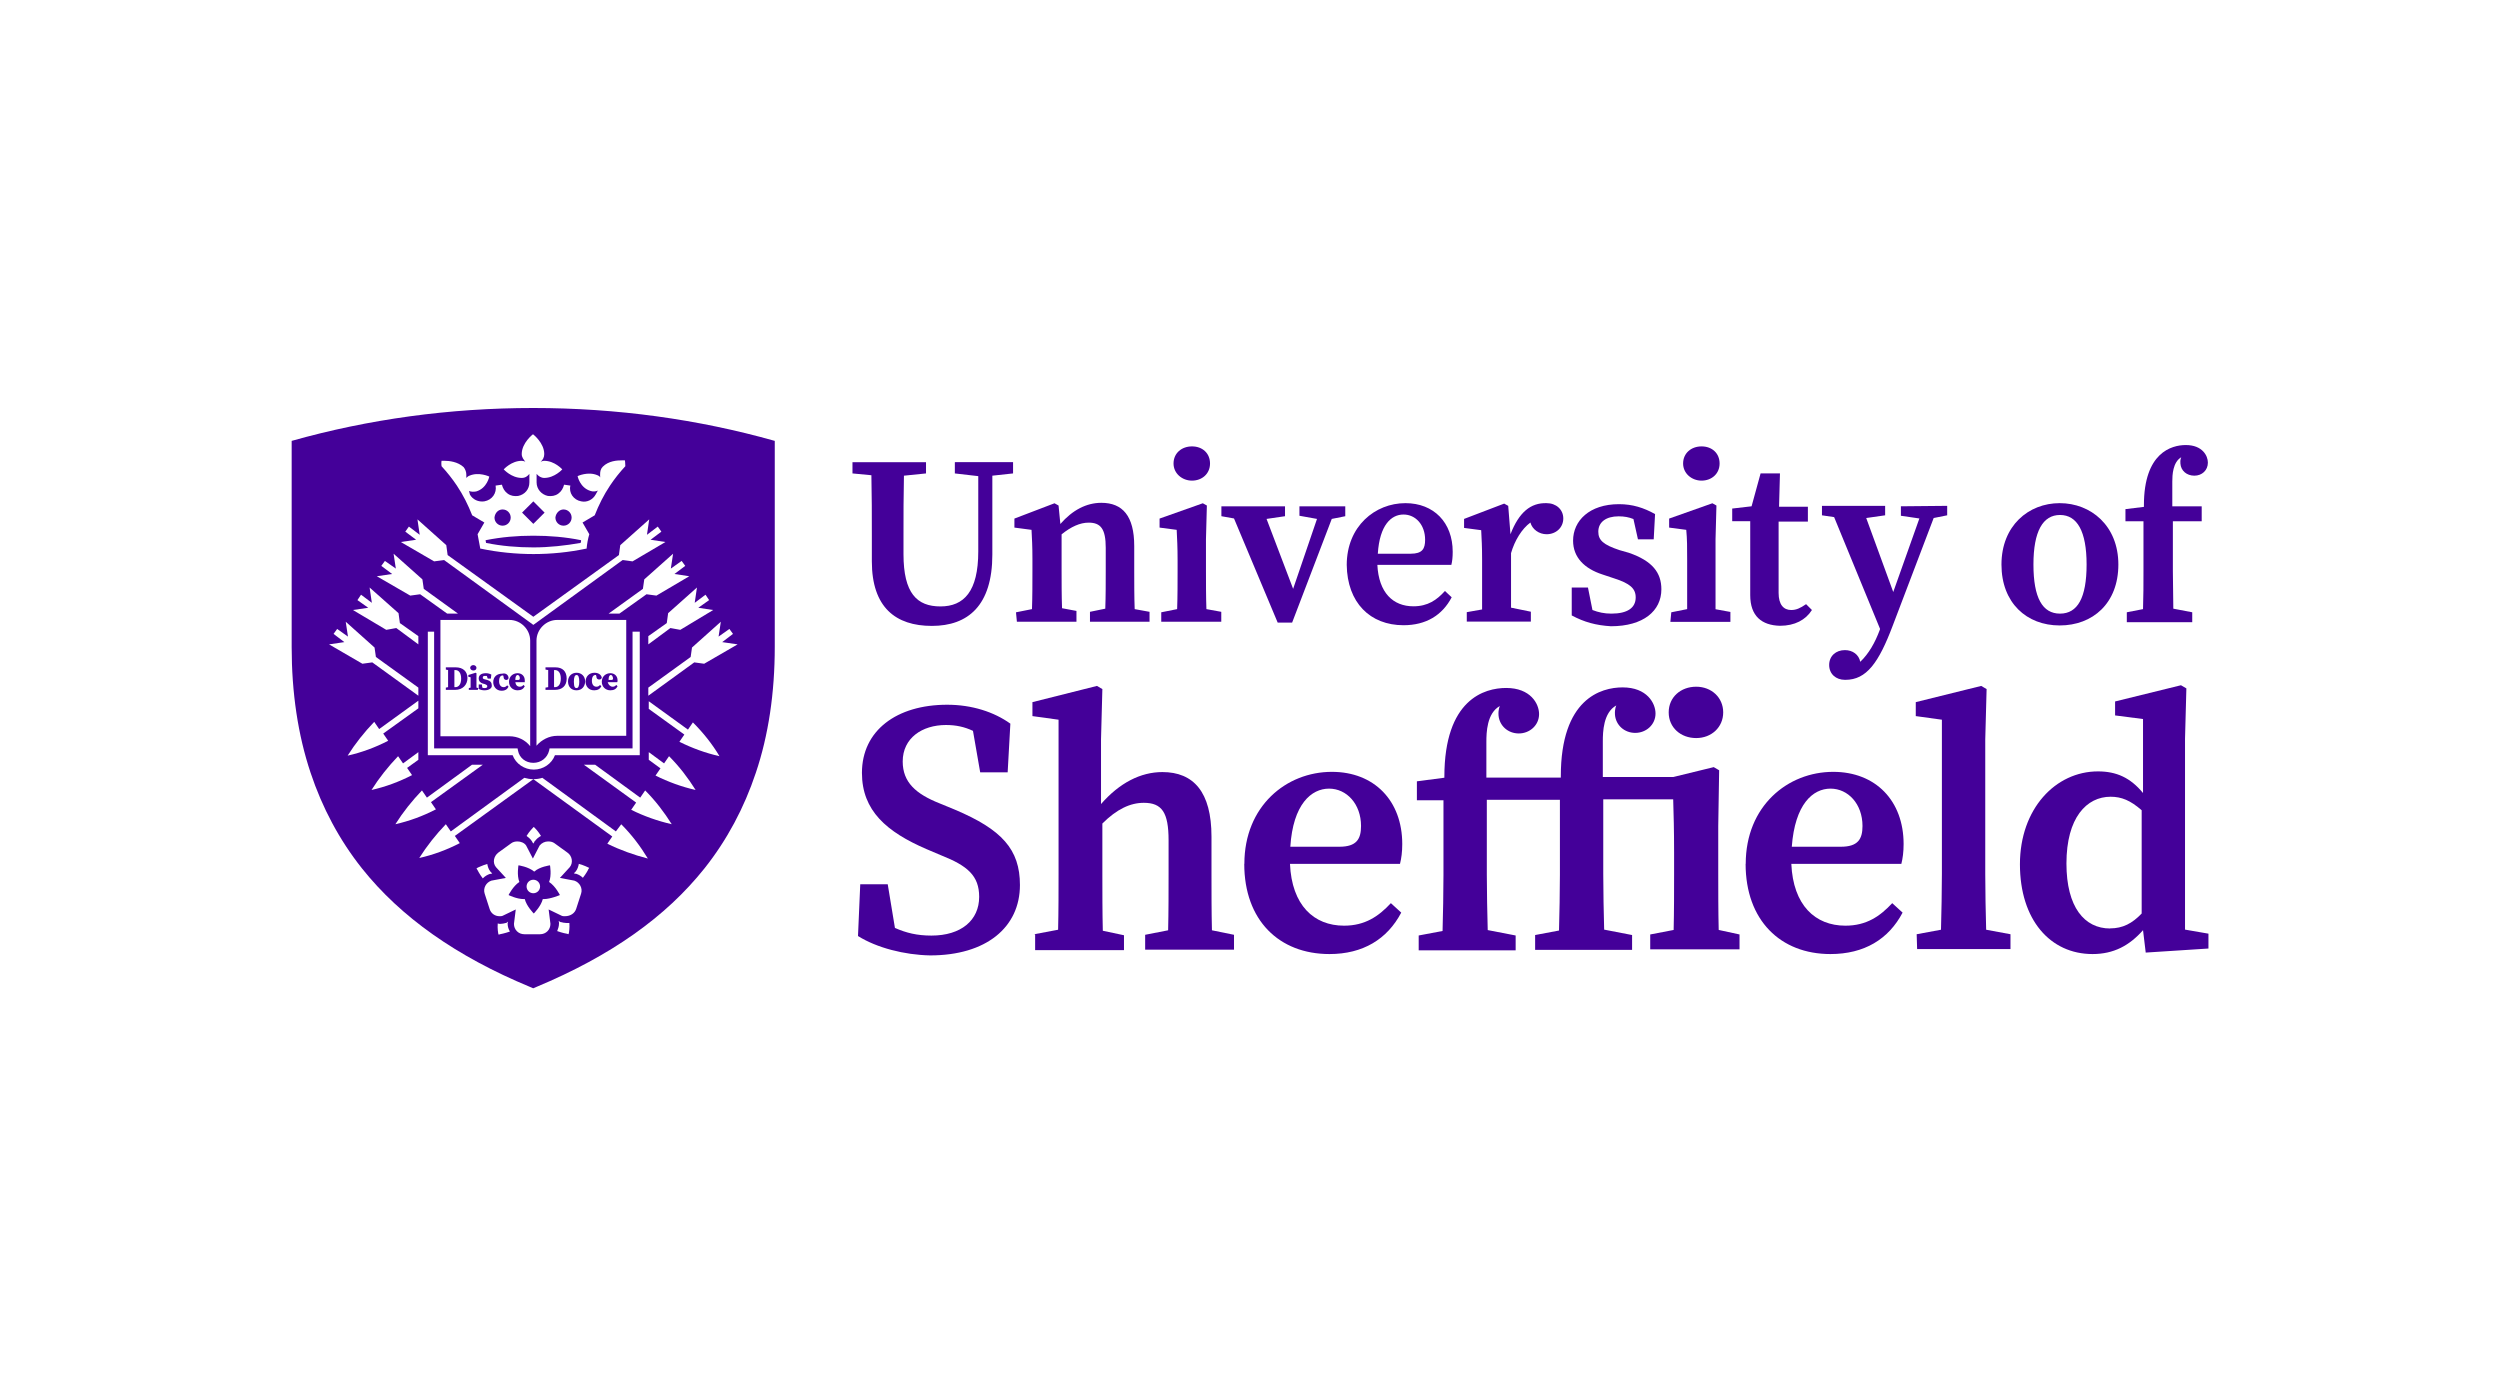 <?xml version="1.0" encoding="UTF-8"?><svg id="Layer_2" xmlns="http://www.w3.org/2000/svg" viewBox="0 0 222 124"><g id="Logos"><g id="sheffield"><rect width="222" height="124" style="fill:#fff;"/><path d="M47.36,36.23c-7.45,0-14.65,1-21.46,2.92v18.3c0,4.08.56,7.81,1.68,11.17,1.04,3.12,2.56,5.97,4.56,8.49,3.44,4.32,8.37,7.81,14.93,10.53l.28.12.28-.12c6.61-2.76,11.49-6.21,14.93-10.53,2-2.52,3.52-5.37,4.56-8.49,1.12-3.32,1.68-7.09,1.68-11.17v-18.3c-6.81-1.92-14.01-2.92-21.46-2.92Z" style="fill:#409;"/><path d="M37.15,67.47v-.68l-1.36,1-.44-.64h0c-.88.92-1.68,1.92-2.36,3h0c1.24-.28,2.44-.72,3.6-1.32h0l-.44-.64,1-.72h0Z" style="fill:#fff;"/><polygon points="59.89 50.97 60.85 50.25 60.53 49.81 59.57 50.49 59.77 49.17 57.21 51.45 57.09 52.29 54.04 54.49 55 54.49 57.41 52.77 58.29 52.89 61.21 51.17 59.89 50.97" style="fill:#fff;"/><path d="M47.36,69.19h0c-.28,0-.52-.04-.8-.12l-6.53,4.76-.44-.64h0c-.88.92-1.68,1.92-2.36,3h0c1.24-.28,2.44-.72,3.6-1.32h0l-.44-.64,6.97-5.04h0Z" style="fill:#fff;"/><polygon points="64.13 57.02 65.09 56.29 64.77 55.85 63.81 56.53 64.01 55.21 61.45 57.5 61.33 58.34 57.57 61.06 57.57 61.78 61.65 58.82 62.53 58.94 65.5 57.22 64.13 57.02" style="fill:#fff;"/><path d="M42.87,67.91h-.96l-4,2.92-.44-.64h0c-.88.92-1.68,1.92-2.36,3h0c1.24-.28,2.44-.72,3.6-1.32h0l-.44-.64,4.6-3.32h0Z" style="fill:#fff;"/><polygon points="62.01 53.97 62.97 53.29 62.65 52.81 61.69 53.53 61.89 52.17 59.33 54.45 59.21 55.33 57.57 56.49 57.57 57.22 59.53 55.77 60.41 55.93 63.33 54.17 62.01 53.97" style="fill:#fff;"/><path d="M55.49,40.88h-.28c-.4,0-1.16.04-1.68.56-.2.2-.24.44-.24.68h0v.12h0v.04h0s0,.08.04.12c-.08-.08-.16-.16-.28-.2-.84-.36-1.76.08-1.76.08,0,0,.2,1.04,1.16,1.32.24.08.48.04.64-.04l-.2.36c-.24.44-.76.72-1.28.6-.68-.12-1.12-.76-.96-1.4l-.28-.04-.28-.04c-.08.32-.24.6-.52.8-.28.2-.6.24-.92.2-.56-.12-1-.6-1-1.2v-.76c.16.2.4.36.68.36.92,0,1.6-.76,1.6-.76,0,0-.68-.76-1.6-.76-.12,0-.2.04-.32.08.2-.16.32-.4.32-.68,0-1-1-1.76-1-1.76,0,0-1,.76-1,1.76,0,.28.16.48.32.68-.08-.04-.2-.08-.32-.08-.92,0-1.6.76-1.6.76,0,0,.68.76,1.6.76.32,0,.52-.16.68-.36v.76c0,.6-.4,1.08-1,1.2-.32.04-.64,0-.92-.2s-.44-.48-.52-.8l-.28.04-.28.04c.12.68-.32,1.28-1,1.4-.52.08-1.04-.16-1.28-.6l-.08-.32c.2.08.44.08.64.04.96-.28,1.16-1.32,1.16-1.32,0,0-.92-.44-1.76-.08-.12.04-.2.12-.28.2v-.12h0v-.04h0v-.12h0c0-.24-.08-.48-.24-.68-.52-.48-1.28-.56-1.68-.56h-.28s-.04.2,0,.48c.48.52.96,1.12,1.36,1.72.56.84,1,1.72,1.36,2.64l1.08.64-.6,1.04c.08.44.16.84.24,1.28h.04c1.52.32,3.12.48,4.68.48h0c1.6,0,3.16-.16,4.68-.48h.04c.04-.44.12-.88.24-1.28l-.6-1.04,1.08-.64c.36-.92.8-1.8,1.36-2.64.4-.6.84-1.16,1.36-1.72,0-.32-.04-.52-.04-.52h0ZM50.04,45.24c.4,0,.72.32.72.72s-.32.72-.72.72-.72-.32-.72-.72c.04-.4.36-.72.72-.72ZM47.36,44.52l1,1-1,1-1-1,1-1ZM44.63,45.24c.4,0,.72.32.72.72s-.32.72-.72.72-.72-.32-.72-.72c.04-.4.32-.72.72-.72ZM51.56,48.21c-1.36.24-2.8.4-4.2.4s-2.84-.12-4.2-.4c0-.08-.04-.16-.04-.24,1.4-.28,2.8-.4,4.24-.4s2.88.12,4.24.4c0,.08,0,.16-.04.24h0Z" style="fill:#fff;"/><polygon points="47.36 55.49 39.43 49.73 38.55 49.85 35.59 48.13 36.95 47.93 35.99 47.21 36.31 46.76 37.27 47.49 37.07 46.12 39.63 48.41 39.75 49.29 47.36 54.77 54.96 49.29 55.08 48.41 57.65 46.12 57.45 47.49 58.41 46.76 58.73 47.21 57.77 47.93 59.09 48.13 56.17 49.85 55.29 49.73 47.36 55.49" style="fill:#fff;"/><path d="M56.17,56.09v10.37h-7.37l-.04.2c-.16.64-.72,1.08-1.4,1.08s-1.24-.44-1.36-1.08l-.04-.2h-7.41v-10.37h-.56v10.97h7.53c.28.76,1.04,1.28,1.88,1.28s1.6-.52,1.88-1.28h7.53v-10.97h-.64Z" style="fill:#fff;"/><path d="M61.77,70.15c-.68-1.08-1.44-2.08-2.36-3h0l-.44.64-1.36-1v.68l1.04.76-.44.64h0c1.12.56,2.32,1,3.56,1.28h0Z" style="fill:#fff;"/><polygon points="39.71 54.49 40.67 54.49 37.63 52.29 37.51 51.45 34.95 49.17 35.15 50.49 34.18 49.81 33.86 50.25 34.82 50.97 33.46 51.17 36.43 52.89 37.31 52.77 39.71 54.49" style="fill:#fff;"/><polygon points="37.15 56.49 35.51 55.33 35.39 54.45 32.82 52.17 33.02 53.53 32.06 52.81 31.74 53.29 32.7 53.97 31.34 54.17 34.3 55.93 35.19 55.77 37.15 57.22 37.15 56.49" style="fill:#fff;"/><path d="M59.65,73.19c-.68-1.08-1.44-2.08-2.36-3h0l-.44.64-4-2.92h-1l4.64,3.36-.44.64h0c1.12.56,2.36,1,3.6,1.28h0Z" style="fill:#fff;"/><polygon points="37.15 61.06 33.38 58.34 33.26 57.5 30.7 55.21 30.9 56.53 29.94 55.85 29.62 56.29 30.58 57.02 29.22 57.22 32.18 58.94 33.06 58.82 37.15 61.78 37.15 61.06" style="fill:#fff;"/><path d="M55.17,73.19h0l-.48.64-6.53-4.76c-.24.08-.52.12-.8.12h0l7.01,5.09-.44.64h0c1.12.56,2.36,1,3.6,1.32h0c-.68-1.12-1.44-2.12-2.36-3.04h0Z" style="fill:#fff;"/><path d="M37.15,62.9v-.68l-3.48,2.52-.44-.64h0c-.88.92-1.68,1.92-2.36,3h0c1.24-.28,2.44-.72,3.6-1.32h0l-.44-.64,3.12-2.24h0Z" style="fill:#fff;"/><path d="M63.89,67.15c-.64-1.08-1.44-2.08-2.36-3h0l-.44.64-3.48-2.52v.68l3.16,2.28-.44.64h0c1.12.56,2.32,1,3.56,1.28h0Z" style="fill:#fff;"/><path d="M51.16,80.72c.08-.28.36-1.08.44-1.36.16-.48-.12-1-.6-1.16l-1.28-.24.88-.96c.32-.4.2-1-.2-1.28-.24-.16-.92-.68-1.16-.84-.16-.12-.36-.16-.56-.16-.28,0-.56.12-.76.36l-.6,1.16-.6-1.16c-.16-.24-.48-.36-.76-.36-.2,0-.4.04-.56.16-.24.16-.92.68-1.16.84-.4.32-.52.88-.2,1.28l.88.96-1.28.24c-.48.16-.76.68-.6,1.16.08.28.36,1.08.44,1.36.12.4.48.64.88.64.08,0,.2,0,.28-.04l1.16-.56-.16,1.28c0,.52.4.92.92.92h1.4c.52,0,.92-.4.92-.92l-.16-1.28,1.16.56c.08.04.2.04.28.04.52,0,.88-.28,1-.64h0ZM48.28,79.84h-.08c-.16.64-.8,1.28-.8,1.28,0,0-.64-.64-.8-1.28h-.08c-.64,0-1.36-.36-1.36-.36,0,0,.4-.8.96-1.16-.24-.6-.08-1.48-.08-1.48,0,0,.88.12,1.4.56.48-.44,1.4-.56,1.4-.56,0,0,.16.88-.08,1.48.56.36.96,1.16.96,1.16,0,0-.84.36-1.44.36Z" style="fill:#fff;"/><circle cx="47.36" cy="78.72" r=".6" style="fill:#fff;"/><path d="M43.51,77.6h.08l.12-.04-.08-.08-.04-.04-.04-.04c-.16-.2-.24-.44-.28-.68-.44.12-.8.32-.84.32l-.12.08.08.12s.2.4.48.76c.2-.2.4-.32.64-.4h0Z" style="fill:#fff;"/><path d="M47.24,74.71h0l.04.08.08.12.08-.12v-.04l.04-.04c.16-.2.32-.36.56-.48-.24-.4-.52-.68-.56-.72l-.08-.08-.08.08s-.32.32-.56.72c.16.12.36.28.48.48Z" style="fill:#fff;"/><path d="M52.24,77.03s-.4-.2-.84-.32c-.04.24-.12.48-.28.68l-.04.04-.04.04-.08.08.12.04h.08c.24.08.44.2.6.36.28-.36.48-.72.48-.76l.08-.12s-.08-.04-.08-.04Z" style="fill:#fff;"/><path d="M50.28,81.96c-.16,0-.32-.04-.48-.08h-.04l-.04-.04-.12-.04.04.12v.08c0,.24-.08.48-.16.68.44.16.84.24.88.24l.12.04.04-.12s.08-.44.04-.88c-.12,0-.2,0-.28,0Z" style="fill:#fff;"/><path d="M45.08,82.04v-.08l.04-.12-.12.08-.04.04h-.04c-.16.04-.32.08-.48.08-.08,0-.16,0-.24-.04-.04.44.04.88.04.88l.04.12.12-.04s.44-.08.88-.24c-.12-.2-.2-.44-.2-.68Z" style="fill:#fff;"/><path d="M45.96,59.94c-.12,0-.2.16-.2.44h.24c.12,0,.16-.04.16-.16,0-.16-.08-.28-.2-.28h0Z" style="fill:#fff;"/><path d="M40.43,59.5h-.08v1.52h.08c.32,0,.52-.28.52-.76s-.2-.76-.52-.76h0Z" style="fill:#fff;"/><path d="M45.24,55.05h-6.13v10.33h6.13c.72,0,1.4.32,1.84.88v-9.37c0-1-.84-1.84-1.84-1.84ZM42.03,59.06c.16,0,.28.12.28.24,0,.16-.12.24-.28.24s-.28-.12-.28-.24.12-.24.28-.24ZM40.43,61.26h-.84v-.2l.2-.04v-1.52l-.2-.04v-.2h.88c.64,0,1.04.36,1.04.96s-.44,1.04-1.08,1.04h0ZM42.43,61.26h-.8v-.16l.16-.04v-.92l-.2-.04v-.16l.64-.2.08.04v1.28l.16.04-.04.16h0ZM43.03,61.3c-.2,0-.36-.04-.52-.12h0v-.4h.28l.04.28c.08.04.12.04.2.04.16,0,.24-.04.24-.16,0-.08-.04-.12-.24-.2l-.16-.04c-.24-.08-.36-.24-.36-.44,0-.32.24-.48.64-.48.16,0,.32.04.48.12h0l-.04.36h-.28l-.08-.24h-.16c-.08,0-.2,0-.2.16,0,.04,0,.12.24.16l.16.04c.28.08.4.24.4.48.04.24-.24.44-.64.44h0ZM45.16,60.22c-.04.12-.12.16-.2.16s-.24-.04-.24-.28l-.04-.12h-.04c-.16,0-.32.12-.32.52,0,.32.16.52.4.52.12,0,.2-.04.32-.16h0l.12.12h0c-.12.24-.32.36-.6.36-.52,0-.76-.4-.76-.76,0-.48.32-.76.8-.76.32-.08.56.12.56.4h0ZM46.16,60.98c.12,0,.24-.04.32-.16h0l.12.12h0c-.12.24-.32.36-.64.36-.44,0-.76-.32-.76-.76,0-.52.4-.76.76-.76s.64.24.64.64v.16h-.84c.04.24.16.4.4.4h0Z" style="fill:#fff;"/><path d="M49.28,59.5h-.08v1.52h.08c.32,0,.52-.28.52-.76s-.2-.76-.52-.76h0Z" style="fill:#fff;"/><path d="M51.2,59.94c-.16,0-.24.2-.24.6,0,.52.12.56.24.56.16,0,.24-.2.24-.56,0-.4-.08-.6-.24-.6Z" style="fill:#fff;"/><path d="M49.48,55.05c-1,0-1.84.84-1.84,1.84v9.33c.44-.52,1.12-.88,1.84-.88h6.13v-10.29h-6.13ZM49.28,61.26h-.84v-.2l.24-.04v-1.52l-.24-.04v-.2h.88c.64,0,1,.36,1,1s-.4,1-1.04,1h0ZM51.2,61.3c-.48,0-.76-.32-.76-.8,0-.44.32-.76.76-.76s.76.32.76.76-.28.8-.76.8ZM53.44,60.18c-.04.12-.12.16-.24.16-.08,0-.24-.04-.24-.28l-.04-.12h-.04c-.16,0-.32.12-.32.52,0,.32.16.52.4.52.12,0,.24-.04.32-.16h0l.12.12h0c-.12.24-.32.36-.64.36-.52,0-.76-.4-.76-.76,0-.48.32-.8.8-.8.36,0,.6.2.64.44h0ZM54.4,60.98c.12,0,.24-.04.32-.16h0l.12.12h0c-.12.24-.32.36-.64.36-.44,0-.76-.32-.76-.76,0-.52.4-.76.76-.76s.64.24.64.64c0,.08,0,.12-.04.16h-.84c.08.24.24.4.44.4h0Z" style="fill:#fff;"/><path d="M54.24,59.94c-.12,0-.2.16-.2.44h.24c.12,0,.16-.04.16-.16-.04-.16-.08-.28-.2-.28h0Z" style="fill:#fff;"/><path d="M150.62,65.54c1.36,0,2.4-.96,2.4-2.28s-1.04-2.28-2.4-2.28-2.44.92-2.44,2.28,1.08,2.28,2.44,2.28Z" style="fill:#409;"/><path d="M84.83,41.04h5.13v1l-1.84.2v7.01c0,4.52-2.16,6.33-5.37,6.33s-5.33-1.64-5.33-5.73v-2.32c0-1.76,0-3.56-.04-5.33l-1.68-.16v-1h6.53v1l-1.96.2c-.04,1.72-.04,3.52-.04,5.29v1.68c0,3.48,1.2,4.64,3.28,4.64s3.36-1.32,3.36-4.88v-6.69l-2.08-.24v-1h.04Z" style="fill:#409;"/><path d="M90.24,54.37l1.4-.28c.04-1.04.04-2.44.04-3.36v-1.12c0-1.16-.04-1.72-.08-2.56l-1.52-.2v-.8l3.56-1.36.36.2.16,1.64c1.08-1.24,2.32-1.88,3.64-1.88,1.88,0,2.92,1.16,2.92,3.84v2.24c0,.96,0,2.32.04,3.36l1.32.24v.88h-5.29v-.88l1.36-.28c.04-1.04.04-2.36.04-3.36v-2.04c0-1.68-.44-2.24-1.52-2.24-.76,0-1.56.36-2.4,1.04v3.2c0,.92,0,2.28.04,3.36l1.28.24v.96h-5.29l-.08-.84h0Z" style="fill:#409;"/><path d="M103.13,54.37l1.4-.28c.04-1.04.04-2.44.04-3.36v-1c0-1.16-.04-1.84-.08-2.68l-1.52-.2v-.8l3.84-1.36.36.2-.08,3v2.84c0,.92,0,2.28.04,3.36l1.32.24v.88h-5.33v-.84h0Z" style="fill:#409;"/><path d="M115.38,44.96h4.08v.88l-1.2.24-3.52,9.21h-1.28l-3.88-9.25-1.12-.2v-.88h5.65v.88l-1.64.24,2.36,6.21,2.12-6.21-1.56-.28v-.84h0Z" style="fill:#409;"/><path d="M119.59,50.17c0-3.44,2.52-5.49,5.21-5.49,2.52,0,4.2,1.72,4.2,4.32,0,.48-.04.84-.12,1.16h-6.57c.12,2.48,1.4,3.68,3.2,3.68,1.28,0,2.08-.56,2.8-1.36l.6.56c-.84,1.6-2.28,2.48-4.28,2.48-2.96,0-5-2-5.04-5.37h0ZM122.35,49.17h2.92c1.04,0,1.28-.44,1.28-1.24,0-1.32-.84-2.24-1.92-2.24s-2.12.92-2.28,3.48h0Z" style="fill:#409;"/><path d="M139.57,54.65v-2.48h1.44l.4,2c.52.2,1.04.32,1.68.32,1.44,0,2.16-.52,2.16-1.44,0-.8-.52-1.24-1.88-1.68l-1.08-.36c-1.6-.52-2.6-1.52-2.6-3,0-1.76,1.44-3.24,4.08-3.24,1.2,0,2.2.32,3.2.88l-.12,2.24h-1.4l-.4-1.8c-.4-.16-.8-.24-1.32-.24-1.12,0-1.8.52-1.8,1.36,0,.76.44,1.16,1.88,1.64l.84.24c2.08.72,2.88,1.76,2.88,3.24,0,1.92-1.6,3.28-4.48,3.28-1.32-.08-2.36-.36-3.48-.96h0Z" style="fill:#409;"/><path d="M148.42,54.37l1.4-.28v-4.36c0-1.16,0-1.84-.08-2.68l-1.52-.2v-.8l3.84-1.36.36.2-.08,3v6.21l1.32.24v.88h-5.33l.08-.84h0Z" style="fill:#409;"/><path d="M155.42,52.85v-6.57h-1.6v-1.12l1.72-.2.8-2.92h1.72l-.08,2.96h2.56v1.32h-2.6v6.33c0,1.04.44,1.52,1.12,1.52.44,0,.8-.16,1.32-.52l.52.52c-.56.88-1.52,1.4-2.84,1.4-1.6-.04-2.64-.84-2.64-2.72h0Z" style="fill:#409;"/><path d="M177.73,50.13c0-3.44,2.4-5.45,5.17-5.45s5.21,2,5.21,5.45-2.28,5.41-5.21,5.41-5.17-2-5.17-5.41ZM185.29,50.13c0-2.96-.84-4.4-2.36-4.4s-2.36,1.44-2.36,4.4.8,4.36,2.36,4.36,2.36-1.4,2.36-4.36Z" style="fill:#409;"/><path d="M76.19,83.12l.2-4.6h2.44l.64,3.88c1,.44,1.96.68,3.24.68,2.64,0,4.24-1.36,4.24-3.44,0-1.88-1.04-2.76-3.36-3.68l-1.32-.56c-3.52-1.52-5.73-3.4-5.73-6.77,0-3.76,3.08-6.05,7.57-6.05,2.2,0,4.16.64,5.61,1.68l-.24,4.32h-2.44l-.64-3.68c-.76-.36-1.52-.52-2.4-.52-2.12,0-3.84,1.16-3.84,3.24,0,1.84,1.16,2.88,3.28,3.72l1.36.56c4.16,1.76,5.77,3.52,5.77,6.69,0,3.76-3,6.25-7.97,6.25-2.28-.04-4.76-.68-6.41-1.72Z" style="fill:#409;"/><path d="M91.84,82.96l2.12-.4c.04-1.56.04-3.6.04-4.96v-13.69l-2.32-.32v-1.24l5.73-1.44.48.28-.12,4.48v5.73c1.64-1.88,3.52-2.84,5.45-2.84,2.76,0,4.36,1.76,4.36,5.73v3.32c0,1.44,0,3.44.04,5l1.96.4v1.32h-7.89v-1.32l2.04-.4c.04-1.56.04-3.52.04-4.96v-3.04c0-2.48-.6-3.32-2.2-3.32-1.2,0-2.4.56-3.68,1.84v4.52c0,1.4,0,3.4.04,5l1.88.4v1.32h-7.89v-1.4h-.08Z" style="fill:#409;"/><path d="M110.5,76.71c0-5.13,3.72-8.17,7.77-8.17,3.76,0,6.25,2.56,6.25,6.41,0,.72-.08,1.28-.2,1.76h-9.77c.16,3.68,2.12,5.49,4.8,5.49,1.88,0,3.08-.84,4.16-2l.92.84c-1.24,2.36-3.4,3.68-6.37,3.68-4.48,0-7.57-3-7.57-8.01h0ZM114.58,75.19h4.36c1.52,0,1.92-.68,1.92-1.84,0-1.96-1.28-3.32-2.84-3.32s-3.2,1.36-3.44,5.17Z" style="fill:#409;"/><path d="M155.02,76.71c0-5.13,3.72-8.17,7.77-8.17,3.76,0,6.25,2.56,6.25,6.41,0,.72-.08,1.28-.2,1.76h-9.77c.16,3.68,2.12,5.49,4.8,5.49,1.88,0,3.08-.84,4.16-2l.92.84c-1.24,2.36-3.4,3.68-6.41,3.68-4.44,0-7.53-3-7.53-8.01h0ZM159.11,75.19h4.36c1.52,0,1.92-.68,1.92-1.84,0-1.96-1.28-3.32-2.84-3.32s-3.16,1.36-3.44,5.17Z" style="fill:#409;"/><path d="M170.2,82.96l2.16-.4c.04-1.68.08-3.32.08-4.96v-13.69l-2.32-.32v-1.24l5.81-1.44.48.28-.12,4.48v11.93c0,1.64.04,3.32.08,4.96l2.16.4v1.32h-8.29l-.04-1.32h0Z" style="fill:#409;"/><path d="M190.3,82.6c-1.2,1.36-2.6,2.12-4.48,2.12-3.76,0-6.45-3.04-6.45-7.97s3.16-8.25,6.93-8.25c1.64,0,2.88.56,4,1.92v-6.57l-2.48-.32v-1.24l5.85-1.44.48.28-.12,4.48v16.94l2.08.36v1.32l-5.57.36-.24-2h0ZM187.38,82.44c1.12,0,1.96-.44,2.8-1.32v-9.17c-1-.88-1.8-1.2-2.76-1.2-2.12,0-3.92,1.84-3.92,5.93,0,3.88,1.6,5.77,3.88,5.77h0Z" style="fill:#409;"/><path d="M137.33,44.68c-1.4-.04-2.44.8-3.2,2.76l-.2-2.52-.36-.2-3.56,1.36v.8l1.52.2c.04.84.08,1.4.08,2.56v4.48l-1.36.24v.84h5.69v-.88l-1.76-.36v-4.84c.32-1.12.96-2.16,1.72-2.72h0c.16.6.76,1.04,1.44,1.04.84,0,1.48-.6,1.48-1.4s-.64-1.36-1.48-1.36h0Z" style="fill:#409;"/><path d="M152.62,82.56c-.04-1.6-.04-3.6-.04-5v-4.2l.08-4.96-.48-.28-3.6.88h-6.25v-3.16c0-.84.04-2.56,1.2-3.2,0,0-.16.28-.12.84.08.92.84,1.6,1.8,1.6s1.8-.72,1.8-1.72c0-.92-.76-2.32-2.92-2.32-1.92,0-5.49,1-5.49,7.89v.12h-6.61v-3.16c0-.84.04-2.56,1.2-3.2,0,0-.16.28-.12.84.08.92.84,1.6,1.8,1.6s1.8-.72,1.8-1.72c0-.92-.76-2.32-2.92-2.32-1.92,0-5.49,1-5.49,7.89v.08l-2.44.32v1.68h2.36v6.65c0,1.68-.04,3.32-.08,4.96l-2.12.4v1.32h8.61v-1.32l-2.48-.48c-.04-1.64-.08-3.28-.08-4.92v-6.65h6.49v6.65c0,1.68-.04,3.32-.08,4.96l-2.12.4v1.32h8.61v-1.32l-2.48-.48c-.04-1.64-.08-3.28-.08-4.92v-6.65h6.21c.04,1.32.08,2.76.08,4.68v1.96c0,1.36,0,3.4-.04,4.96l-2.08.4v1.32h7.93v-1.32l-1.84-.4h0Z" style="fill:#409;"/><path d="M168.8,44.96v.84l1.64.24-2.32,6.53-2.4-6.57,1.68-.24v-.84h-5.61v.84l1.08.16,4.08,9.93-.04.12c-.4,1.08-.96,2.08-1.72,2.8-.12-.64-.68-1.04-1.36-1.04-.8,0-1.4.52-1.4,1.32s.6,1.32,1.4,1.32h.04c1.88,0,2.96-1.52,4.2-4.8l3.64-9.57,1.2-.24v-.84l-4.12.04h0Z" style="fill:#409;"/><path d="M195.5,44.96h-2.6v-2.2c0-.56.04-1.72.8-2.16,0,0-.12.2-.08.56.04.64.56,1.08,1.24,1.08s1.2-.48,1.2-1.16c0-.6-.48-1.56-1.96-1.56-1.28,0-3.72.68-3.72,5.33v.16l-1.64.2v1.08h1.6v4.44c0,1.12,0,2.24-.04,3.36l-1.44.28v.88h5.81v-.88l-1.68-.32c0-1.12-.04-2.2-.04-3.32v-4.44h2.56v-1.32h0Z" style="fill:#409;"/><path d="M149.46,41.16c0-.92.72-1.52,1.64-1.52s1.6.6,1.6,1.52-.72,1.52-1.6,1.52-1.64-.64-1.64-1.52Z" style="fill:#409;"/><path d="M104.21,41.16c0-.92.72-1.52,1.64-1.52s1.6.6,1.6,1.52-.72,1.52-1.6,1.52-1.64-.64-1.64-1.52Z" style="fill:#409;"/></g></g></svg>